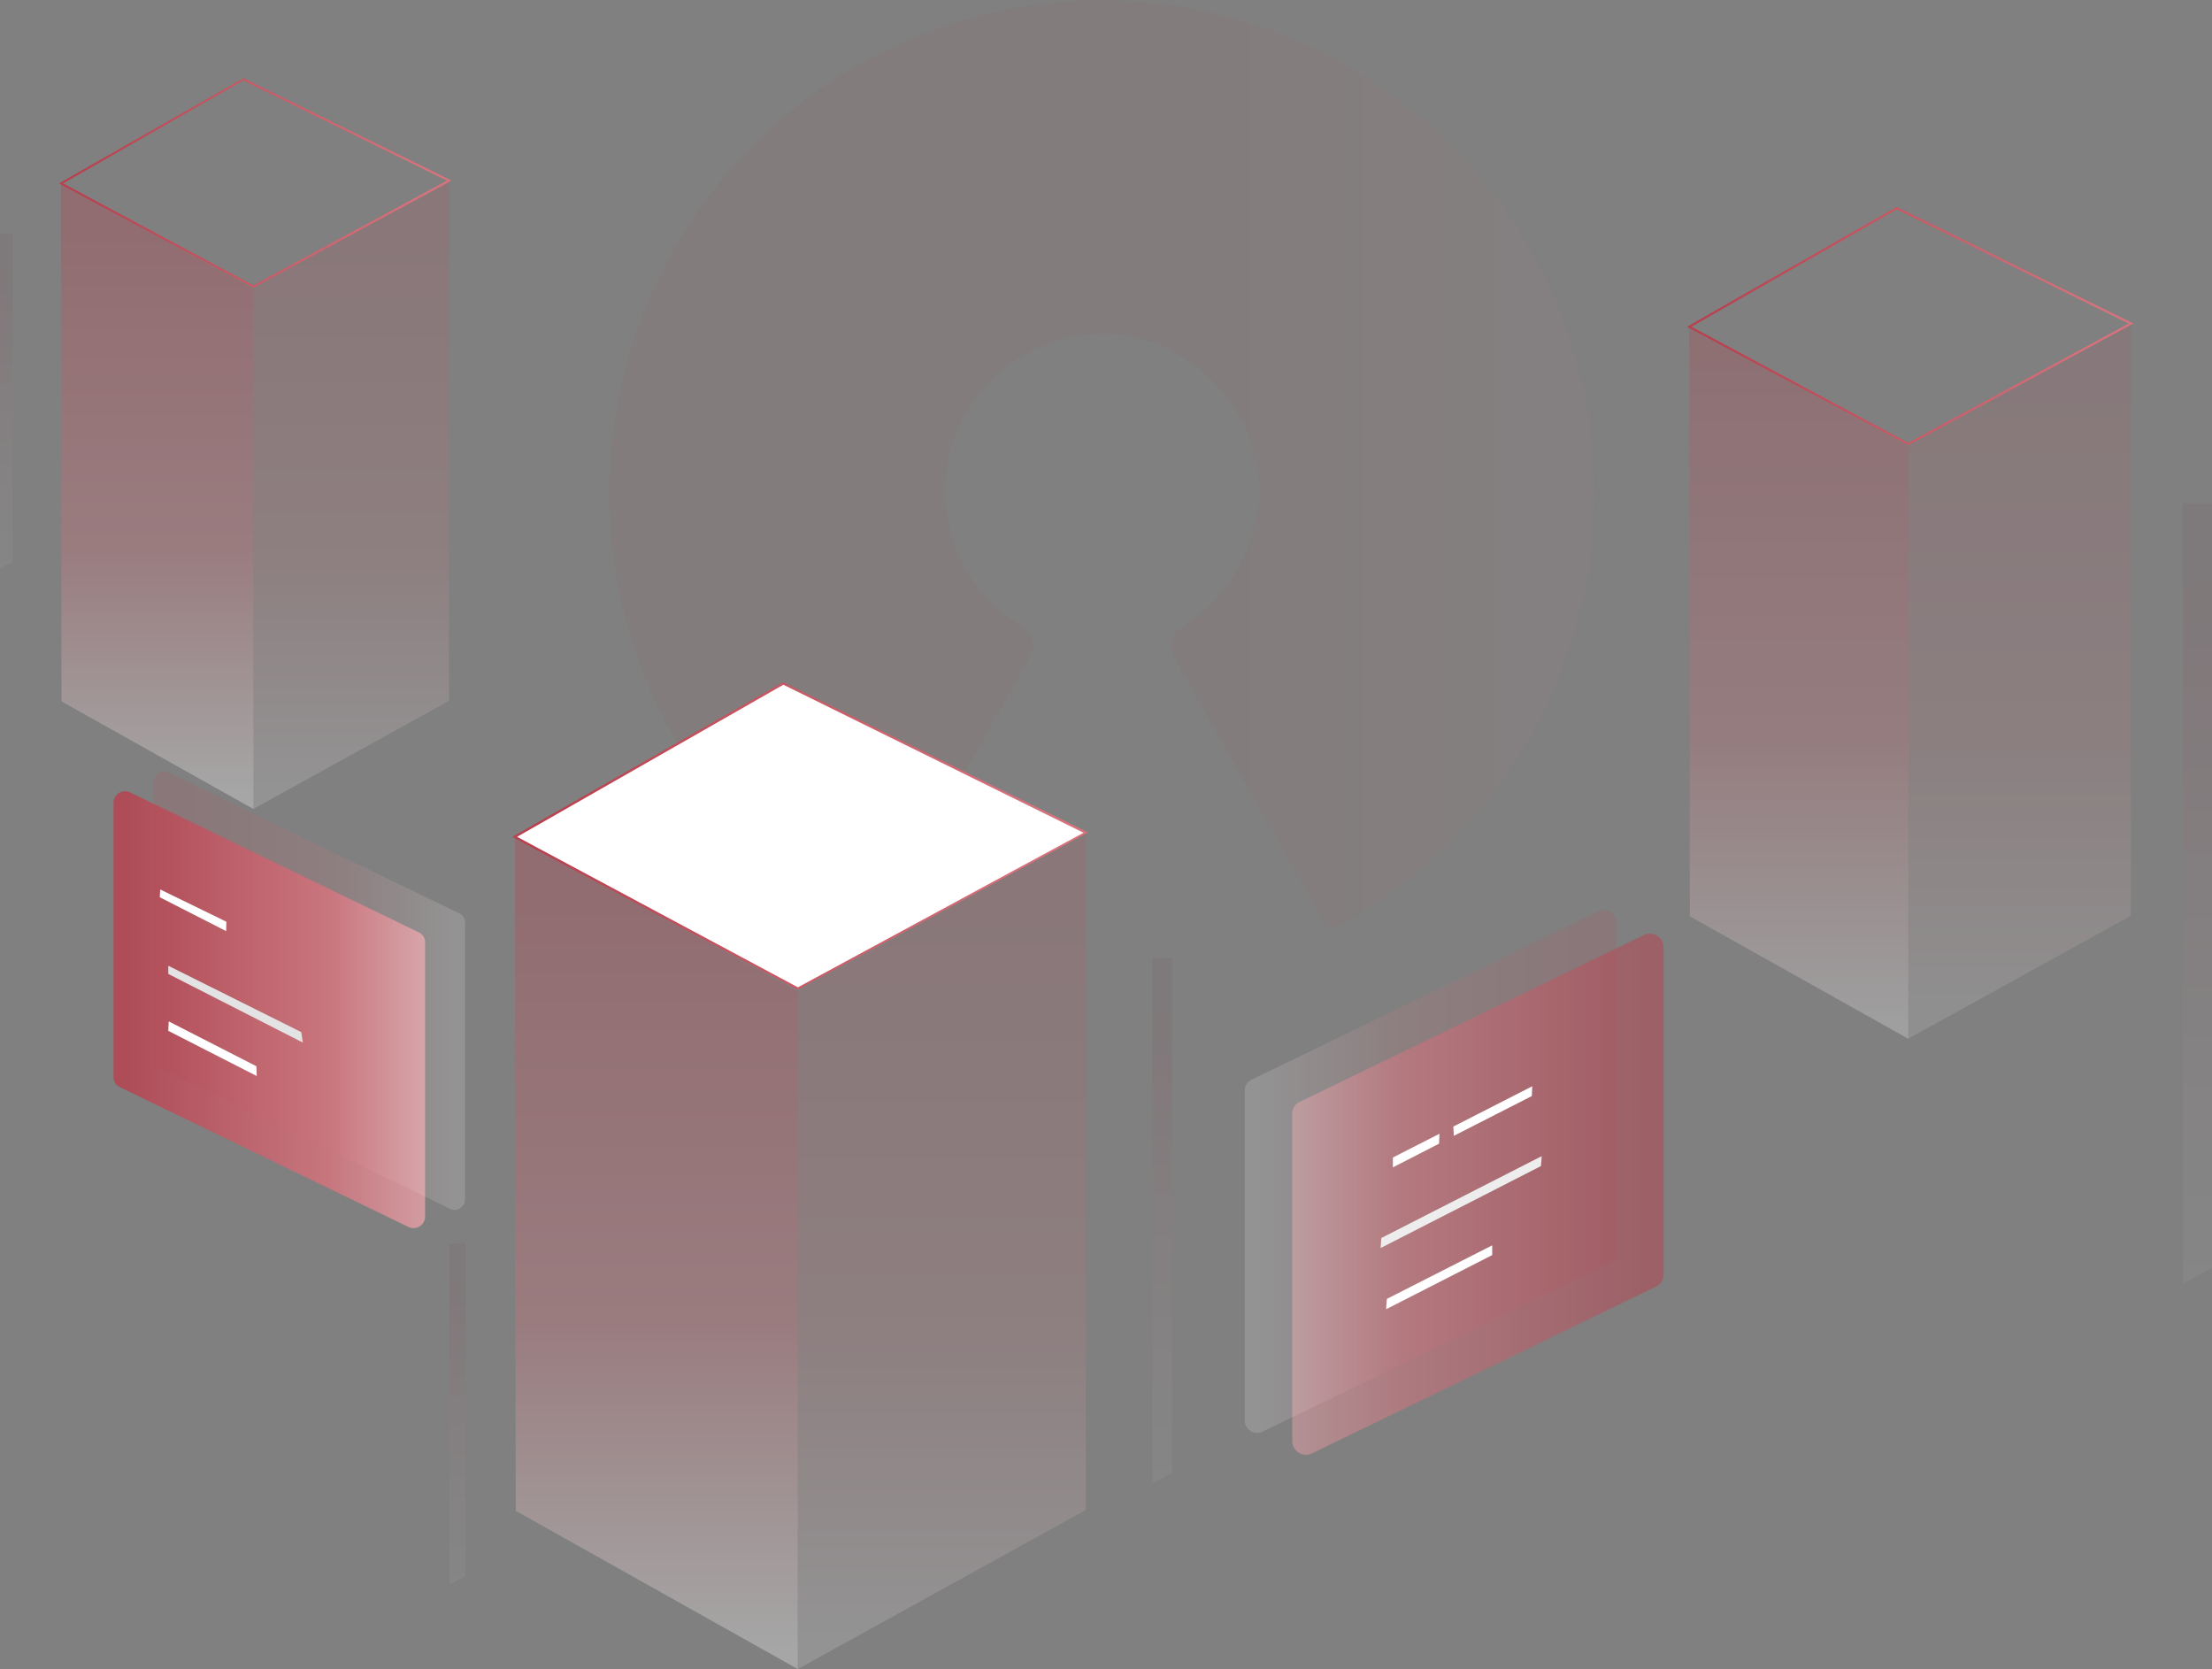 <svg xmlns="http://www.w3.org/2000/svg" xmlns:xlink="http://www.w3.org/1999/xlink" viewBox="0 0 400 301.78" xmlns:v="https://vecta.io/nano"><rect x="0" y="0" width="400" height="301.78" fill="#808080" stroke="none"/><style>.A,.K,.L,.M,.N,.O,.R,.B,.V,.C,.E,.F,.G,.H,.I{isolation:isolate}</style><defs><linearGradient id="A" x1="462.85" y1="91.5" x2="462.85" y2="205.11" xlink:href="#S"><stop offset=".05" stop-color="#b9404e"/><stop offset=".58" stop-color="#d8737d"/><stop offset=".97" stop-color="#fff"/></linearGradient><linearGradient id="B" x1="427.75" y1="92.01" x2="427.75" xlink:href="#A"/><linearGradient id="C" x1="409.95" y1="91.91" x2="480.96" y2="91.91" xlink:href="#S"><stop offset=".05" stop-color="#b9404e"/><stop offset=".94" stop-color="#d8737d"/></linearGradient><linearGradient id="D" x1="569.67" y1="209.39" x2="569.67" y2="360.61" xlink:href="#A"/><linearGradient id="E" x1="518.03" y1="210.14" x2="518.03" y2="360.61" xlink:href="#A"/><linearGradient id="F" x1="764.56" y1="117.34" x2="764.56" y2="246.65" xlink:href="#A"/><linearGradient id="G" x1="724.6" y1="117.92" x2="724.6" y2="246.65" xlink:href="#A"/><linearGradient id="H" x1="704.4" y1="117.8" x2="785.11" y2="117.8" xlink:href="#C"/><linearGradient id="I" x1="796.71" y1="149.82" x2="796.71" y2="290.95" xlink:href="#S"><stop offset=".05" stop-color="#6a001a"/><stop offset=".1" stop-color="#6d001a"/><stop offset=".13" stop-color="#76001c"/><stop offset=".17" stop-color="#86001f"/><stop offset=".19" stop-color="#9c0023"/><stop offset=".21" stop-color="#aa0025"/><stop offset=".37" stop-color="#bf3e5a"/><stop offset=".6" stop-color="#da90a0"/><stop offset=".79" stop-color="#eeccd3"/><stop offset=".93" stop-color="#faf1f3"/><stop offset="1" stop-color="#fff"/></linearGradient><linearGradient id="J" x1="609.52" y1="232.06" x2="609.52" y2="327.04" xlink:href="#I"/><linearGradient id="K" x1="482.06" y1="283.67" x2="482.06" y2="345.34" xlink:href="#I"/><linearGradient id="L" x1="400.47" y1="101.08" x2="400.47" y2="161.65" xlink:href="#I"/><linearGradient id="M" x1="509.5" y1="142.96" x2="687.72" y2="142.96" xlink:href="#S"><stop offset="0" stop-color="#be2738"/><stop offset=".59" stop-color="#bb2938"/><stop offset=".94" stop-color="#d8737d"/></linearGradient><linearGradient id="N" x1="700.17" y1="274.77" x2="633.01" y2="274.77" xlink:href="#S"><stop offset=".05" stop-color="#b9404e"/><stop offset=".69" stop-color="#d8737d"/><stop offset="1" stop-color="#e5a2a8"/></linearGradient><linearGradient id="O" x1="691.59" y1="270.67" x2="624.43" y2="270.67" xlink:href="#A"/><linearGradient id="P" x1="419.91" y1="241.4" x2="476.25" y2="241.4" xlink:href="#N"/><linearGradient id="Q" x1="427.11" y1="237.97" x2="483.45" y2="237.97" xlink:href="#A"/><linearGradient id="R" x1="492.04" y1="209.99" x2="596.11" y2="209.99" xlink:href="#C"/><linearGradient id="S" gradientUnits="userSpaceOnUse"/></defs><g class="A" transform="translate(-399.34 -58.84)"><path class="B" d="M445.15 111l35.39-19.5v94.06q-17.71 9.76-35.41 19.55z" opacity=".15" fill="url(#A)"/><path class="C" d="M445.15,111l-34.8-19q.06,46.81.11,93.65l34.69,19.45Z" opacity=".3" fill="url(#B)"/></g><path d="M445.15 110.87l-.09-.05L410 92l.31-.17L443.32 73h.09L481 91.49zM410.75 92l34.4 18.43 35-18.93-36.81-18.12z" transform="translate(-399.34 -58.84)" fill="url(#C)"/><g class="A" transform="translate(-399.34 -58.84)"><path class="E" d="M543.63 238.08l52.06-28.69v122.46l-52.08 28.76z" opacity=".15" fill="url(#D)"/><path class="F" d="M543.63 238.08l-51.19-27.94.16 121.86 51 28.61z" opacity=".3" fill="url(#E)"/></g><g class="G" opacity=".8" transform="translate(-399.34 -58.84)"><path class="H" d="M744.41 139.53l40.28-22.19V224.4l-40.3 22.25z" opacity=".15" fill="url(#F)"/><path class="I" d="M744.41 139.53l-39.61-21.61.12 106.6 39.49 22.13z" opacity=".3" fill="url(#G)"/></g><g transform="translate(-399.34 -58.84)"><path d="M744.41 139.36l-.09-.05-39.92-21.39.31-.17 37.62-21.5 42.78 21.08zm-39.21-21.45l39.21 21 39.86-21.57-41.93-20.65z" fill="url(#H)"/><path class="K" d="M799.34,288.05l-5.26,2.9V149.82h5.26Z" opacity=".05" fill="url(#I)"/><path class="L" d="M611.29,325.09l-3.54,2v-95h3.54Z" opacity=".05" fill="url(#J)"/><path class="M" d="M483.51,343.74l-2.89,1.6V283.67h2.89Z" opacity=".05" fill="url(#K)"/><path class="N" d="M401.6,160.41l-2.26,1.24V101.08h2.26Z" opacity=".05" fill="url(#L)"/></g><g class="O" opacity=".05"><path d="M687.72,148a89.11,89.11,0,1,0-130.14,79.12l.3-.52q13.44-23.66,26.82-47.35c2.36-4.17,2-5.35-2.14-8.22a28.44,28.44,0,0,1-10.84-32.37,28.73,28.73,0,0,1,27.71-19.51c11.76.3,22.47,8.72,26.21,19.86,4.28,12.75-2,25.78-10.59,31.75-4.88,3.41-5,4.1-2.1,9.2q13.18,23.31,26.36,46.63l.31.54A89.1,89.1,0,0,0,687.72,148Z" transform="translate(-399.34 -58.84)" fill="url(#M)"/></g><g transform="translate(-399.34 -58.84)"><path d="M636.67 321.58l62.16-30.14a2.29 2.29 0 0 0 1.34-2.05V230a2.49 2.49 0 0 0-3.65-2.06l-62.17 30.13a2.32 2.32 0 0 0-1.34 2.06v59.37a2.5 2.5 0 0 0 3.66 2.08z" opacity=".5" fill="url(#N)"/><path class="R" d="M627.72 317.66l62.66-30.38a2.06 2.06 0 0 0 1.21-1.85v-59.89a2.25 2.25 0 0 0-3.28-1.86l-62.67 30.38a2.09 2.09 0 0 0-1.21 1.86v59.89a2.25 2.25 0 0 0 3.29 1.85z" opacity=".15" fill="url(#O)"/></g><path d="M262.9 205.36c0-.56-.07-1.11-.1-1.67l14.28-7.29-.08 1.77zm-11.02 5.7v-1.78l8.42-4.29-.08 1.79z" fill="#fff"/><path d="M249.66 225.65l.12-1.81 29-14.8c0 .6-.08 1.19-.13 1.79z" fill="#ededed"/><path d="M250.66 236.71c0-.62.09-1.25.14-1.87l19.04-9.68v1.76z" fill="#fff"/><g transform="translate(-399.34 -58.84)"><path d="M473.18 280.67L421 255.39a1.92 1.92 0 0 1-1.13-1.73v-49.79a2.1 2.1 0 0 1 3.07-1.73l52.14 25.28a1.93 1.93 0 0 1 1.13 1.72v49.8a2.1 2.1 0 0 1-3.03 1.73z" opacity=".8" fill="url(#P)"/><path class="V" d="M480.69 277.38l-52.57-25.48a1.74 1.74 0 0 1-1-1.55v-50.24a1.89 1.89 0 0 1 2.76-1.56L482.43 224a1.74 1.74 0 0 1 1 1.55v50.24a1.88 1.88 0 0 1-2.74 1.59z" opacity=".15" fill="url(#Q)"/></g><path d="M40.9 168.35l-12-6.12c0-.47.05-.94.08-1.41l11.95 5.83-.03 1.7z" fill="#fff"/><path d="M54.76 188.5l-24.33-12.41v-1.48l24.05 12 .28 1.89z" fill="#e3e3e3"/><path d="M46.43 194.55l-16-8.17.08-1.71 15.85 8.11.07 1.77zm149.92-44l-52.06 28.18L93.1 151.3l48.56-27.72z" fill="#fff"/><path d="M543.63 237.78h-.09L492 210.15l.3-.18 48.6-27.76h.09l55.08 27.13zm-50.79-27.64l50.79 27.21 51.64-27.95L541 182.64z" transform="translate(-399.34 -58.84)" fill="url(#R)"/></svg>